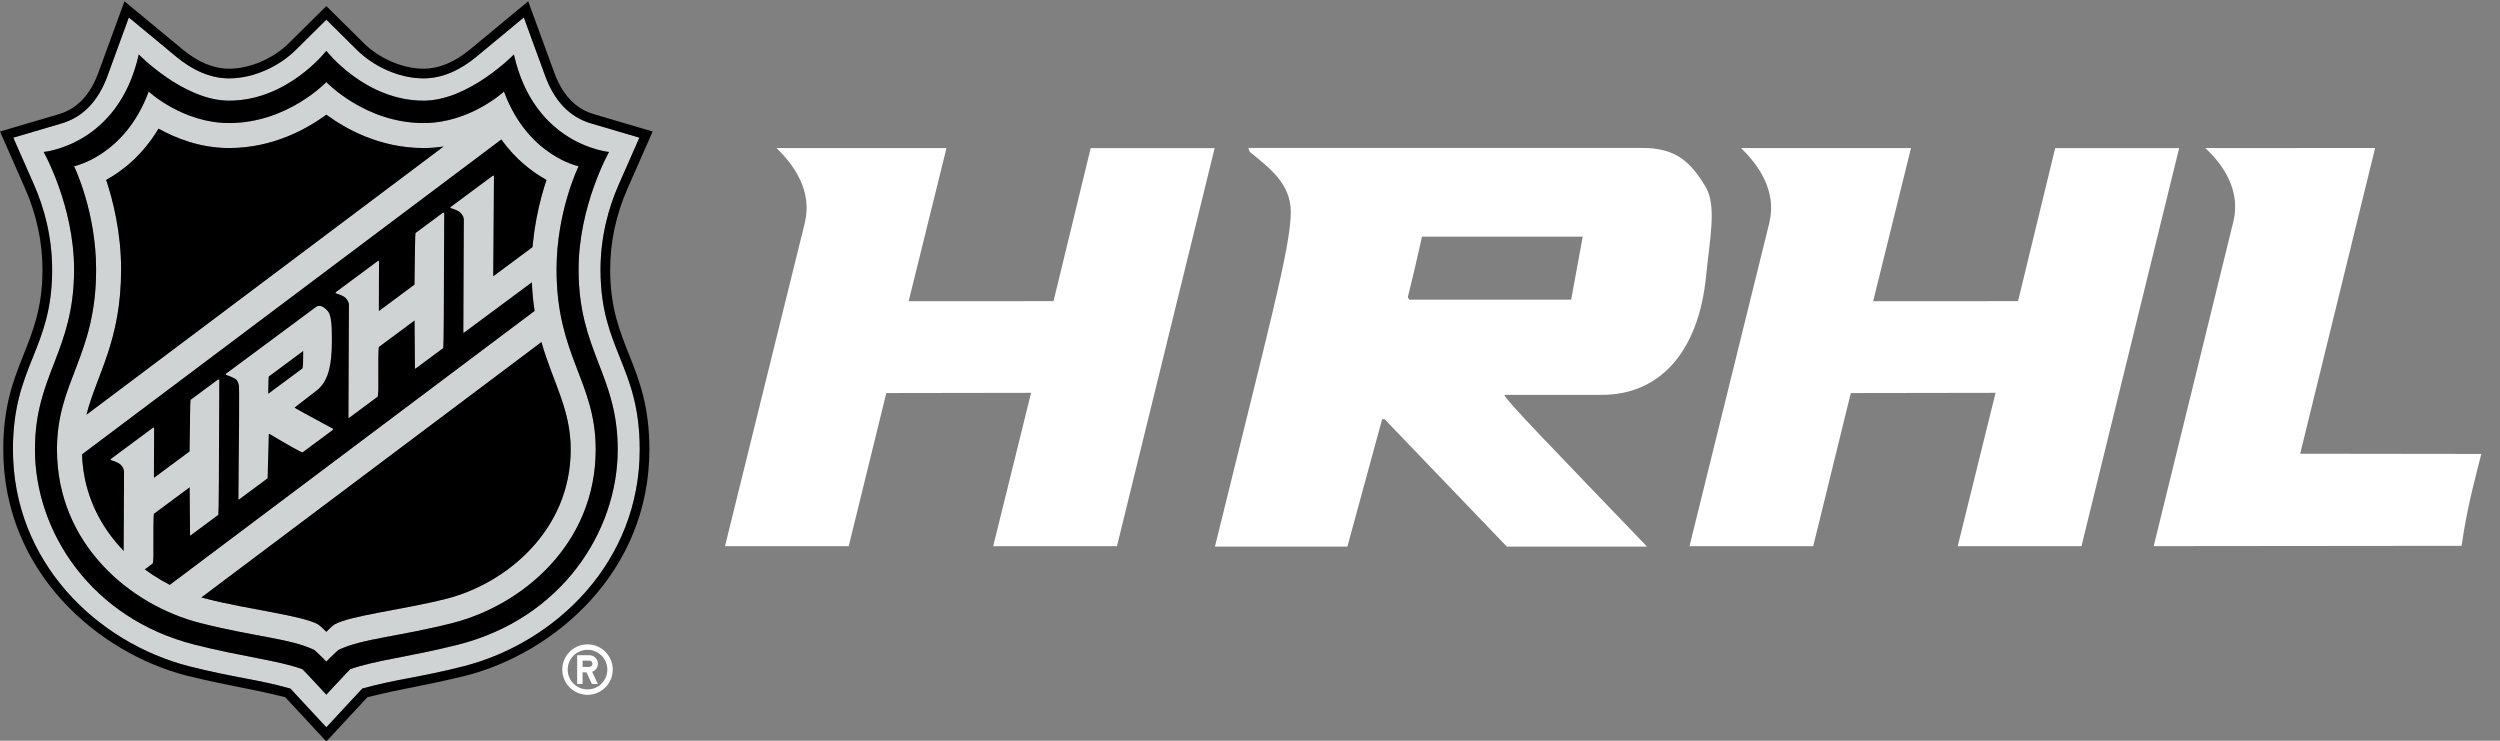 <svg width="1944" height="576" viewBox="0 0 1944 576" fill="none" xmlns="http://www.w3.org/2000/svg">
<rect x="0" y="0" width="1944" height="576" fill="#808080" stroke="none"/>
<g clip-path="url(#clip0_43_478)">
<path d="M1736.7 172.13C1742.57 147.91 1728.52 127.75 1714.86 115.16L1846.9 115.07L1788.62 352.8L1929.47 352.98C1925.04 370.83 1918.68 392.7 1914.12 424.44L1674.71 424.68L1736.71 172.12H1736.7V172.13Z" fill="white"/>
<path d="M1375.9 172.87C1381.71 148.56 1367.5 128.3 1353.83 115.16H1485.98L1456.57 234.22L1569.22 234.18L1598.12 115.17H1694.51L1618.55 424.71H1522.31L1551.76 305.46L1439.19 305.64L1409.96 424.71H1313.75L1375.92 172.89L1375.9 172.87Z" fill="white"/>
<path d="M625.9 172.87C631.71 148.56 617.5 128.3 603.83 115.16H735.98L706.57 234.22L819.22 234.18L848.12 115.17H944.51L868.55 424.71H772.31L801.76 305.46L689.19 305.64L659.96 424.71H563.75L625.92 172.89L625.9 172.87Z" fill="white"/>
<path d="M971.73 118.03L970.73 115.03H1276.73C1303.73 115.03 1314.73 126.03 1326.73 146.03C1334.73 161.03 1329.73 184.03 1326.73 214.03C1320.73 276.03 1288.73 307.03 1245.73 307.03H1169.73C1170.73 311.03 1207.73 349.03 1280.73 425.03H1171.73L1076.73 326.03H1074.73L1047.73 425.03H944.73C985.73 258.03 1003.73 192.03 1003.73 165.03C1003.73 143.03 987.73 131.03 971.73 118.03ZM1094.73 231.03L1095.73 233.03H1221.73L1230.73 184.03H1105.73C1105.73 184.03 1100.73 207.03 1094.73 231.03Z" fill="white"/>
<path d="M466.967 209.778C466.967 184.314 473.089 161.765 481.169 143.445L497.193 107.054L459.487 95.93C443.08 91.081 431.124 78.679 423.968 59.078L407.324 13.566L370.279 44.248C358.085 54.339 344.143 60.936 329.356 60.936C309.521 60.936 289.89 51.046 277.624 38.907L253.755 15.304L229.903 38.907C217.626 51.046 197.999 60.936 178.159 60.936C163.358 60.936 149.424 54.339 137.241 44.248L100.181 13.566L83.566 59.078C76.384 78.679 64.443 91.081 48.018 95.93L10.319 107.054L26.357 143.445C34.418 161.765 40.548 184.313 40.548 209.778C40.548 271.916 10.06 284.27 10.06 349.511C10.06 436.861 75.089 499.598 147.095 518.115C182.684 527.118 199.259 528.002 225.793 535.427C229.236 539.049 253.755 565.532 253.755 565.532C253.755 565.532 278.27 539.049 281.724 535.427C308.252 528.002 324.837 527.118 360.437 518.115C432.417 499.598 497.457 436.861 497.457 349.511C497.455 284.27 466.967 271.916 466.967 209.778ZM356.156 501.292C318.034 510.923 291.726 513.376 272.358 520.364C269.875 522.693 253.753 540.166 253.753 540.166C253.753 540.166 237.642 522.693 235.156 520.364C215.788 513.376 189.472 510.923 151.362 501.292C71.13 480.994 27.188 413.649 27.188 349.511C27.188 291.272 57.621 273.281 57.621 209.632C57.621 160.043 33.953 118.16 33.953 118.16C33.953 118.16 92.133 113.089 107.902 42.357C107.902 42.357 142.8 78.289 178.159 78.289C223.762 78.289 253.754 39.546 253.754 39.546C253.754 39.546 283.757 78.289 329.356 78.289C364.715 78.289 399.61 42.357 399.61 42.357C415.382 113.089 473.577 118.16 473.577 118.16C473.577 118.16 449.901 160.043 449.901 209.632C449.901 273.281 480.327 291.272 480.327 349.511C480.325 413.649 436.373 480.994 356.156 501.292Z" fill="#D0D3D4"/>
<path d="M432.773 209.632C432.773 164.241 449.936 129.262 449.936 129.262C449.936 129.262 410.343 121.274 391.898 71.162C391.898 71.162 365.619 95.674 329.355 95.674C283.927 95.674 253.753 63.777 253.753 63.777C253.753 63.777 223.589 95.674 178.158 95.674C141.894 95.674 115.615 71.162 115.615 71.162C97.175 121.273 57.577 129.262 57.577 129.262C57.577 129.262 74.736 164.241 74.736 209.632C74.736 276.99 44.291 296.472 44.291 349.511C44.291 423.645 102.07 470.843 155.628 484.454C198.058 495.224 225.79 496.436 244.417 505.431C244.417 505.431 251.189 511.623 253.752 514.478C256.329 511.623 263.102 505.431 263.102 505.431C281.714 496.435 309.461 495.223 351.88 484.454C405.446 470.843 463.22 423.645 463.22 349.511C463.221 296.472 432.773 276.991 432.773 209.632ZM94.178 209.632C94.178 180.841 87.932 155.983 82.569 139.893C95.066 133.03 110.761 120.905 123.272 100.026C136.719 107.54 155.761 115.123 178.159 115.123C212.09 115.123 238.595 100.311 253.754 89.179C268.912 100.311 295.428 115.123 329.356 115.123C334.766 115.123 339.98 114.67 344.978 113.889L67.238 322.48C75.241 291.083 94.178 265.089 94.178 209.632ZM132.015 454.78C96.47 436.526 65.362 401.448 63.81 353.3L389.82 108.477C401.196 124.263 414.24 134.022 424.949 139.892C419.582 155.982 413.339 180.84 413.339 209.631C413.339 221.609 414.212 232.179 415.676 241.765L132.015 454.78ZM347.091 465.602C313.492 474.152 272.387 478.54 259.978 485.631C257.178 487.675 253.753 491.319 253.753 491.319C253.753 491.319 250.329 487.676 247.535 485.631C235.119 478.541 194.013 474.152 160.415 465.602C159.141 465.28 157.885 464.93 156.614 464.572L421.013 266.009C430.012 297.524 443.776 318.158 443.776 349.512C443.776 412.423 393.658 453.766 347.091 465.602Z" fill="#D0D3D4"/>
<path d="M184.88 353.505L154.428 306.861L120.599 332.271C120.599 332.271 132.45 332.593 132.45 345.013V432.831L156.322 414.919V352.811L183.517 394.482L208.756 375.541V266.067L184.88 283.986V353.505Z" fill="#D0D3D4"/>
<path d="M281.646 251.785L254.731 271.988V231.526L218.365 258.831C218.365 258.831 230.215 259.167 230.215 271.594V359.419L254.73 341.004V300.961L281.645 280.765V320.793L304.988 303.262V193.78L281.645 211.326L281.646 251.785Z" fill="#D0D3D4"/>
<path d="M349.88 241.613V160.089L313.521 187.387C313.521 187.387 325.376 187.712 325.376 200.128V287.964L393.052 237.125C391.595 219.601 393.052 209.2 393.052 209.2L349.88 241.613Z" fill="#D0D3D4"/>
<path d="M399.608 42.357C399.608 42.357 364.713 78.289 329.354 78.289C283.755 78.289 253.752 39.546 253.752 39.546C253.752 39.546 223.76 78.289 178.157 78.289C142.798 78.289 107.9 42.357 107.9 42.357C92.132 113.089 33.951 118.16 33.951 118.16C33.951 118.16 57.619 160.043 57.619 209.632C57.619 273.281 27.186 291.272 27.186 349.511C27.186 413.649 71.128 480.993 151.36 501.292C189.471 510.923 215.786 513.376 235.154 520.364C237.64 522.693 253.751 540.166 253.751 540.166C253.751 540.166 269.873 522.693 272.356 520.364C291.724 513.376 318.032 510.923 356.154 501.292C436.371 480.994 480.323 413.649 480.323 349.511C480.323 291.272 449.897 273.281 449.897 209.632C449.897 160.043 473.573 118.16 473.573 118.16C473.573 118.16 415.38 113.089 399.608 42.357ZM432.773 209.632C432.773 276.99 463.221 296.472 463.221 349.511C463.221 423.645 405.447 470.843 351.881 484.454C309.462 495.224 281.715 496.436 263.103 505.431C263.103 505.431 256.33 511.623 253.753 514.478C251.19 511.623 244.418 505.431 244.418 505.431C225.791 496.435 198.059 495.223 155.629 484.454C102.071 470.843 44.292 423.645 44.292 349.511C44.292 296.472 74.737 276.99 74.737 209.632C74.737 164.241 57.578 129.262 57.578 129.262C57.578 129.262 97.175 121.274 115.616 71.162C115.616 71.162 141.895 95.674 178.159 95.674C223.591 95.674 253.754 63.777 253.754 63.777C253.754 63.777 283.928 95.674 329.356 95.674C365.62 95.674 391.899 71.162 391.899 71.162C410.343 121.273 449.937 129.262 449.937 129.262C449.937 129.262 432.773 164.241 432.773 209.632Z" fill="black"/>
<path d="M431.013 56.5L410.732 1L365.483 38.451C353.497 48.385 341.329 53.43 329.354 53.43C313.327 53.43 295.098 45.635 282.9 33.573L253.752 4.735L224.607 33.573C212.414 45.636 194.185 53.43 178.157 53.43C166.175 53.43 154.021 48.385 142.032 38.451L96.776 1L76.495 56.5C70.193 73.747 59.898 84.601 45.901 88.734L0 102.26L19.47 146.48C28.466 166.888 33.029 188.173 33.029 209.778C33.029 269.535 2.54 283.138 2.54 349.511C2.54 445.135 76.496 507.718 145.197 525.395C179.925 533.858 190.413 534.413 221.767 542.138C224.326 544.884 253.752 576.566 253.752 576.566C253.752 576.566 283.178 544.884 285.729 542.138C317.087 534.413 327.579 533.858 362.299 525.395C431.004 507.718 504.967 445.135 504.967 349.511C504.967 283.138 474.471 269.535 474.471 209.778C474.471 188.173 479.027 166.888 488.027 146.48L507.508 102.26L461.617 88.734C447.599 84.601 437.319 73.747 431.013 56.5ZM481.169 143.445C473.089 161.765 466.967 184.313 466.967 209.778C466.967 271.916 497.455 284.27 497.455 349.511C497.455 436.861 432.415 499.598 360.435 518.115C324.835 527.118 308.25 528.002 281.722 535.427C278.268 539.049 253.753 565.532 253.753 565.532C253.753 565.532 229.234 539.049 225.791 535.427C199.257 528.002 182.682 527.118 147.093 518.115C75.088 499.598 10.058 436.861 10.058 349.511C10.058 284.27 40.546 271.916 40.546 209.778C40.546 184.314 34.416 161.765 26.355 143.445L10.317 107.054L48.016 95.93C64.441 91.081 76.383 78.679 83.564 59.078L100.179 13.566L137.239 44.248C149.422 54.339 163.357 60.936 178.157 60.936C197.996 60.936 217.623 51.046 229.901 38.907L253.753 15.304L277.622 38.907C289.889 51.046 309.519 60.936 329.354 60.936C344.14 60.936 358.083 54.339 370.277 44.248L407.322 13.566L423.966 59.078C431.122 78.679 443.079 91.081 459.485 95.93L497.191 107.054L481.169 143.445Z" fill="black"/>
<path d="M389.82 108.478L63.81 353.301C65.361 401.449 96.47 436.526 132.015 454.781L415.676 241.768C414.212 232.181 413.339 221.612 413.339 209.634C413.339 180.843 419.582 155.985 424.949 139.895C414.241 134.023 401.197 124.264 389.82 108.478Z" fill="black"/>
<path d="M350.613 160.837L383.581 136.388L384.085 137.067L383.484 214.381L383.735 214.72L420.436 187.503C420.944 187.243 421.352 187.321 421.66 187.735C421.472 205.054 421.284 213.783 421.096 213.923L360.587 258.795L360.336 258.455L360.701 170.185C360.538 169.02 360.093 167.948 359.366 166.967L358.611 165.949C357.521 164.479 354.712 163.056 350.186 161.68L350.613 160.837Z" fill="#D0D3D4"/>
<path d="M261.264 227.097L294.233 202.648L294.736 203.326L294.572 241.4L294.824 241.739L322.364 221.316C322.58 195.212 322.835 181.846 323.13 181.218L344.223 165.576C344.731 165.316 345.125 165.374 345.405 165.751C345.238 234.709 344.984 269.665 344.64 270.621L322.925 286.724L322.674 286.385L322.41 249.154L294.531 269.829C294.177 271.085 294.046 282.255 294.139 303.339C293.99 306.605 293.84 308.294 293.689 308.406L271.239 325.055L270.987 324.715L271.352 236.445C271.189 235.28 270.744 234.207 270.017 233.227L269.262 232.209C268.172 230.739 265.364 229.316 260.837 227.939L261.264 227.097Z" fill="#D0D3D4"/>
<path d="M175.418 290.847L245.71 238.719C248.273 236.818 251.421 237.99 255.153 242.234C257.613 245.552 258.043 253.466 258.063 263.955C258.102 284.966 255.03 297.106 245.68 304.04L228.967 316.96C230.776 315.618 226.194 319.367 228.967 316.96C229.246 317.337 239.298 322.855 259.123 333.513L258.696 334.356L235.284 351.718C234.673 351.996 226.025 347.19 209.341 337.299L209.002 337.551L208.084 371.889L185.69 388.496L185.438 388.157C185.961 331.498 186.096 302.094 185.845 299.943C185.71 298.816 185.211 297.433 184.347 295.795C183.424 294.551 180.616 293.128 175.921 291.525L175.418 290.847ZM208.54 305.726L208.792 306.065L235.257 286.439C235.628 285.521 235.812 281.002 235.809 272.882L208.948 292.802C208.797 292.914 208.661 297.222 208.54 305.726Z" fill="#D0D3D4"/>
<path d="M86.367 356.798L119.335 332.349L119.838 333.028L119.675 371.101L119.926 371.44L147.466 351.017C147.682 324.913 147.938 311.547 148.232 310.919L169.325 295.277C169.834 295.017 170.228 295.075 170.507 295.452C170.341 364.41 170.086 399.366 169.743 400.322L148.028 416.426L147.776 416.086L147.513 378.855L119.634 399.53C119.28 400.786 119.149 411.956 119.241 433.04C119.092 436.306 118.942 437.995 118.791 438.107L96.341 454.756L96.09 454.416L96.454 366.146C96.291 364.981 95.847 363.908 95.12 362.928L94.365 361.91C93.275 360.44 90.466 359.017 85.94 357.641L86.367 356.798Z" fill="#D0D3D4"/>
<path d="M329.355 115.123C295.428 115.123 268.911 100.311 253.753 89.179C238.594 100.311 212.089 115.123 178.158 115.123C155.76 115.123 136.718 107.54 123.271 100.026C110.76 120.905 95.065 133.03 82.568 139.893C87.931 155.983 94.177 180.841 94.177 209.632C94.177 265.089 75.24 291.082 67.238 322.48L344.977 113.888C339.979 114.67 334.765 115.123 329.355 115.123Z" fill="black"/>
<path d="M156.615 464.572C157.885 464.929 159.141 465.28 160.416 465.602C194.014 474.152 235.12 478.54 247.536 485.631C250.329 487.675 253.754 491.319 253.754 491.319C253.754 491.319 257.178 487.676 259.979 485.631C272.388 478.541 313.493 474.152 347.092 465.602C393.659 453.766 443.777 412.424 443.777 349.512C443.777 318.158 430.013 297.524 421.014 266.009L156.615 464.572Z" fill="black"/>
<path d="M476.474 520.686C476.474 509.85 467.686 501.073 456.847 501.073C446.011 501.073 437.242 509.849 437.242 520.686C437.242 531.529 446.012 540.298 456.847 540.298C467.686 540.298 476.474 531.529 476.474 520.686ZM441.44 520.686C441.44 512.179 448.337 505.279 456.847 505.279C465.364 505.279 472.265 512.179 472.265 520.686C472.265 529.207 465.364 536.092 456.847 536.092C448.337 536.092 441.44 529.207 441.44 520.686Z" fill="white"/>
<path d="M464.912 531.894L460.483 522.401C463.075 521.489 464.912 519.036 464.912 516.144C464.912 512.457 461.94 509.493 458.257 509.493H448.79V531.895H453.011V522.782H456.016L460.273 531.895L464.912 531.894ZM458.256 518.583H453.009V513.691H458.256C459.61 513.691 460.709 514.779 460.709 516.144C460.709 517.487 459.61 518.583 458.256 518.583Z" fill="white"/>
</g>
<defs>
<clipPath id="clip0_43_478">
<rect width="1944" height="576" fill="white"/>
</clipPath>
</defs>
</svg>
